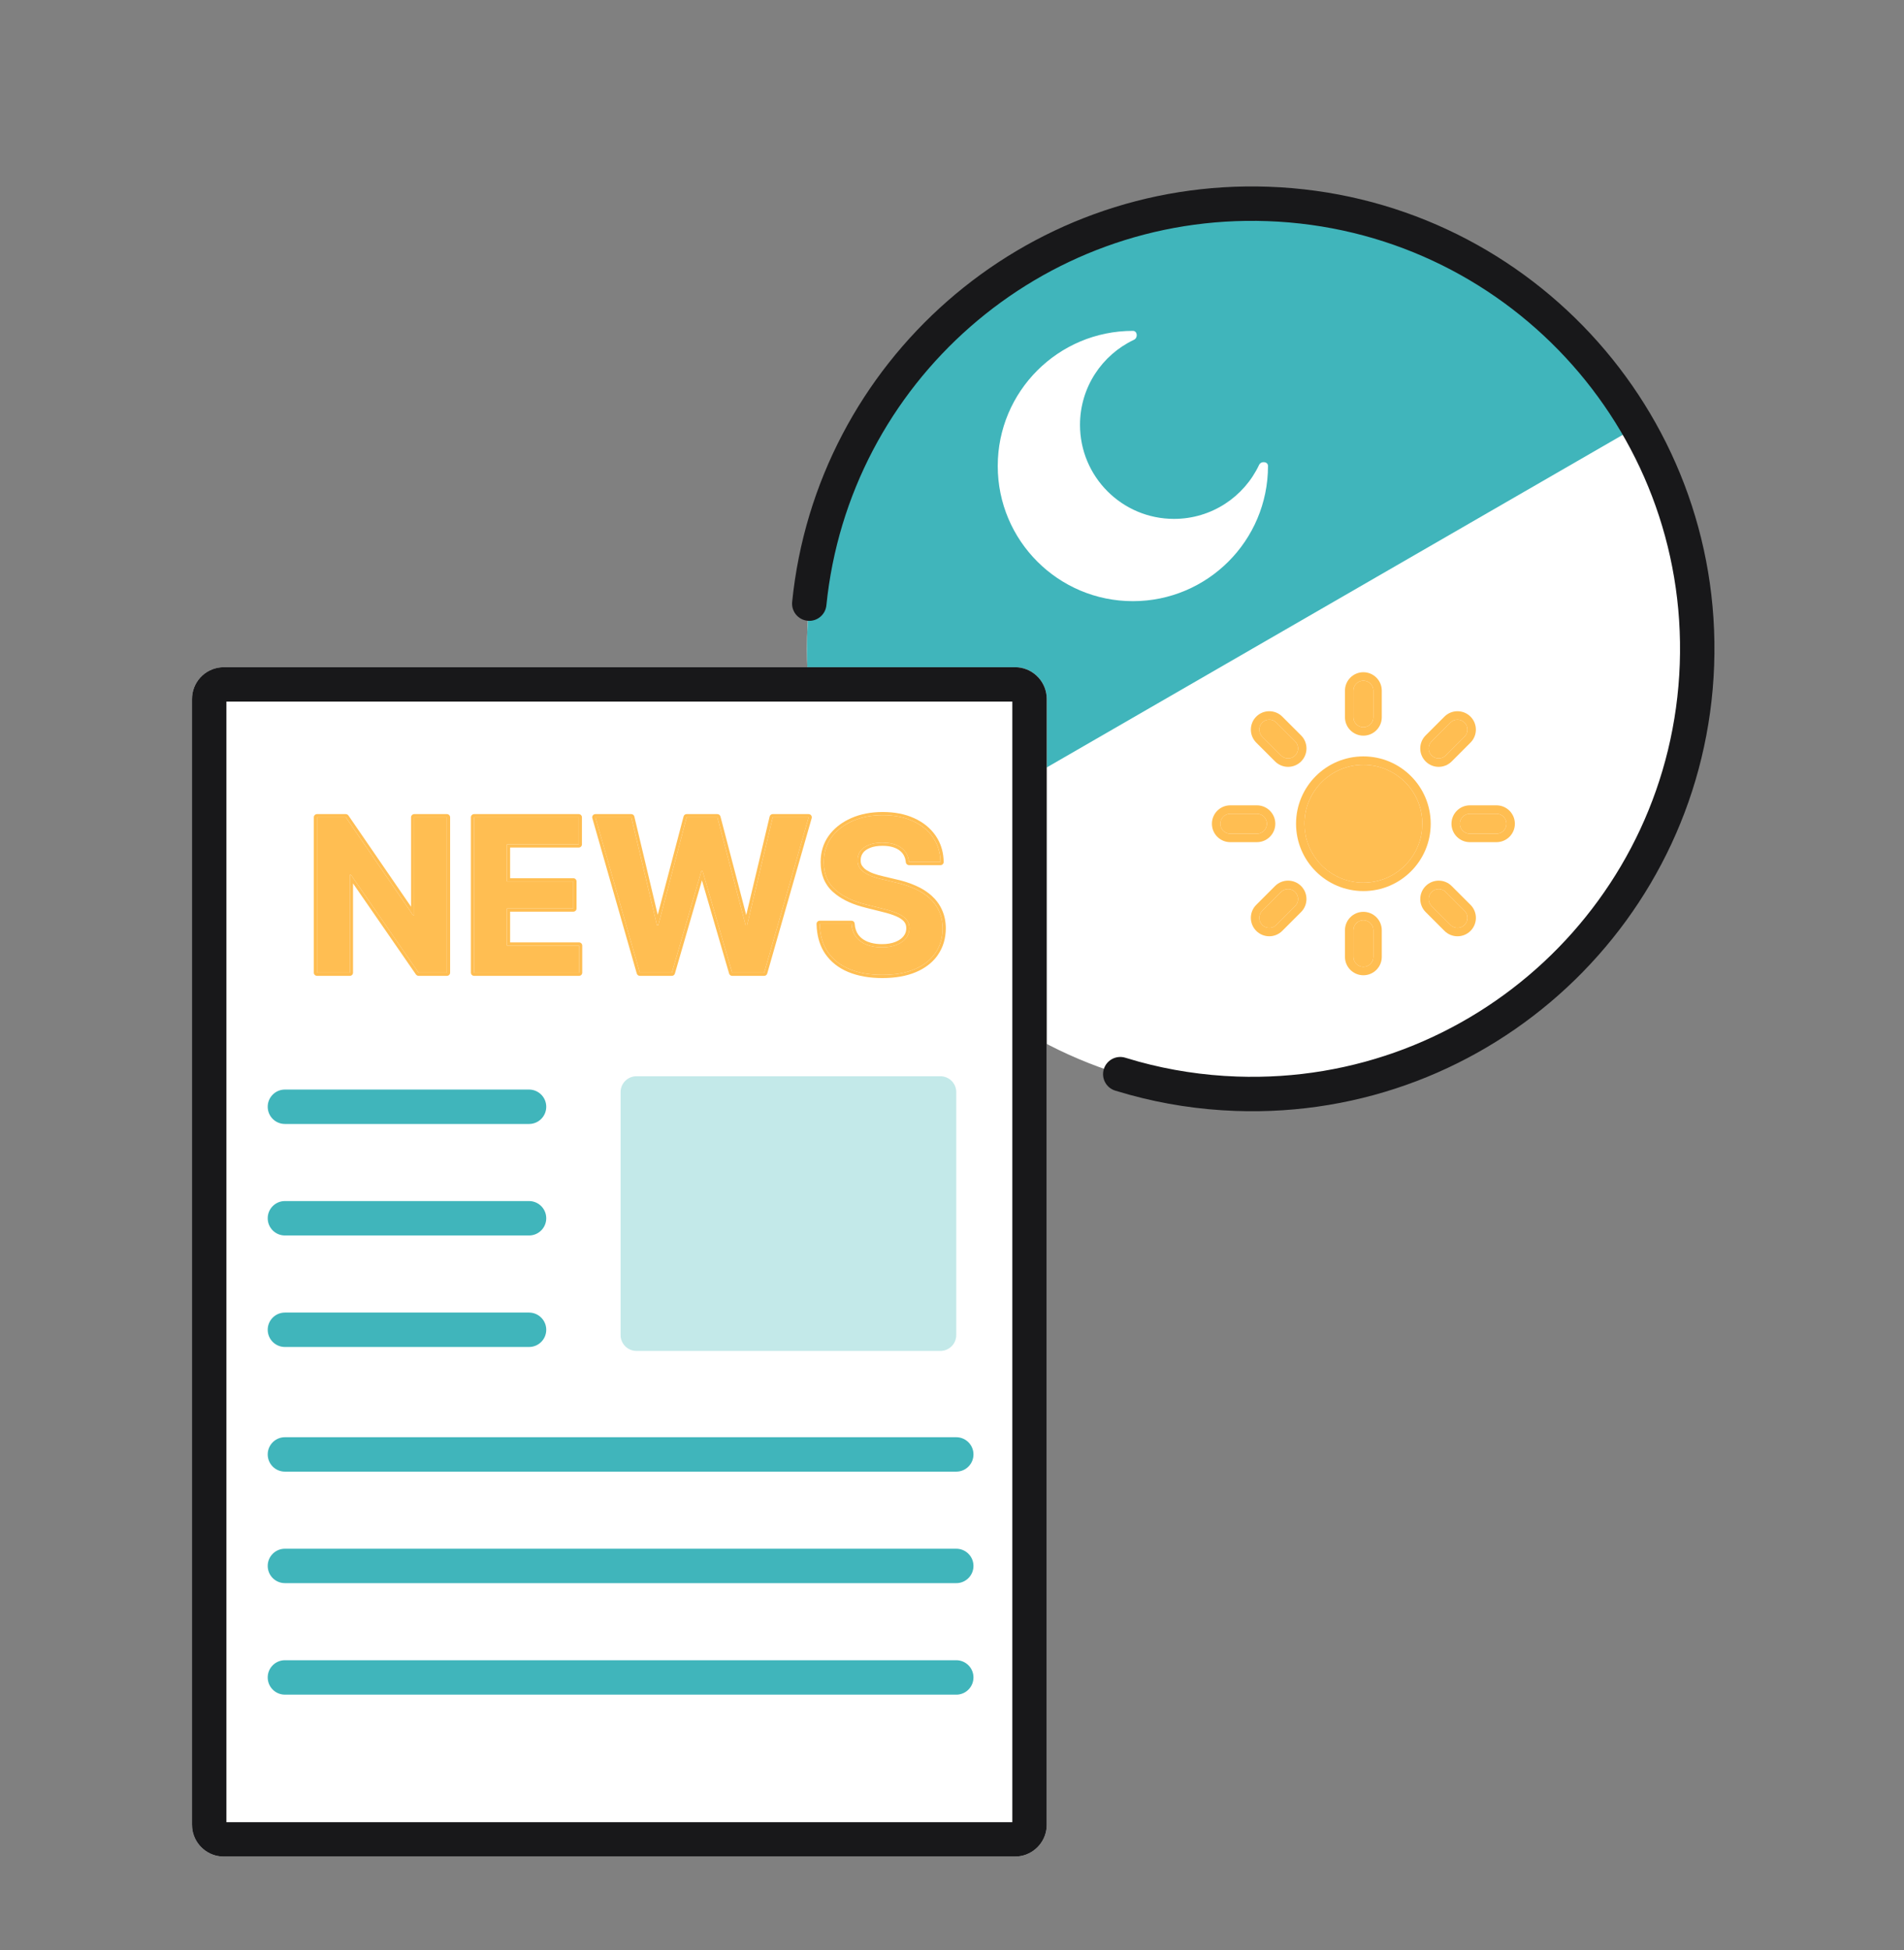 <svg width="83" height="85" viewBox="0 0 83 85" fill="none" xmlns="http://www.w3.org/2000/svg">
<rect x="0" y="0" width="83" height="85" fill="#808080" stroke="none"/>
<path d="M73.986 28.281C73.986 38.997 65.299 47.685 54.582 47.685C43.866 47.685 35.178 38.997 35.178 28.281C35.178 17.564 43.866 8.877 54.582 8.877C65.299 8.877 73.986 17.564 73.986 28.281Z" fill="white"/>
<path d="M71.387 18.579C68.814 14.122 64.575 10.87 59.605 9.538C54.634 8.206 49.337 8.903 44.88 11.476C40.424 14.049 37.172 18.288 35.84 23.259C34.508 28.229 35.205 33.526 37.778 37.983L54.582 28.281L71.387 18.579Z" fill="#40B5BB"/>
<path d="M73.225 28.945C73.592 18.65 65.543 10.005 55.248 9.638C45.365 9.285 37.004 16.686 36.024 26.385C35.982 26.797 35.614 27.098 35.202 27.056C34.79 27.014 34.49 26.646 34.532 26.234C35.592 15.754 44.624 7.758 55.301 8.139C66.425 8.536 75.121 17.875 74.724 28.999C74.326 40.123 64.987 48.818 53.863 48.421C52.267 48.364 50.721 48.123 49.243 47.718L48.613 47.535L48.541 47.508C48.191 47.36 48.004 46.967 48.119 46.596C48.234 46.225 48.61 46.008 48.983 46.083L49.057 46.102L49.638 46.272C51.005 46.646 52.438 46.869 53.917 46.922C64.213 47.289 72.857 39.241 73.225 28.945Z" fill="#18181A"/>
<path fill-rule="evenodd" clip-rule="evenodd" d="M59.433 29.667C59.673 29.667 59.868 29.861 59.868 30.102V31.262C59.868 31.502 59.673 31.697 59.433 31.697C59.192 31.697 58.998 31.502 58.998 31.262V30.102C58.998 29.861 59.192 29.667 59.433 29.667ZM59.433 40.11C59.673 40.11 59.868 40.305 59.868 40.545V41.705C59.868 41.946 59.673 42.141 59.433 42.141C59.192 42.141 58.998 41.946 58.998 41.705V40.545C58.998 40.305 59.192 40.11 59.433 40.11Z" fill="#FFBE52"/>
<path d="M59.433 39.743C59.876 39.743 60.235 40.103 60.235 40.545V41.706C60.235 42.148 59.876 42.507 59.433 42.507C58.99 42.507 58.63 42.148 58.63 41.706V40.545C58.63 40.102 58.99 39.743 59.433 39.743ZM59.433 40.11C59.193 40.11 58.998 40.305 58.998 40.545V41.706C58.998 41.946 59.193 42.14 59.433 42.14C59.673 42.14 59.868 41.946 59.868 41.706V40.545C59.868 40.305 59.673 40.11 59.433 40.11ZM59.433 29.299C59.876 29.3 60.235 29.659 60.235 30.102V31.262C60.235 31.705 59.876 32.064 59.433 32.064C58.99 32.064 58.63 31.705 58.63 31.262V30.102C58.63 29.659 58.99 29.299 59.433 29.299ZM59.433 29.667C59.193 29.667 58.998 29.862 58.998 30.102V31.262C58.998 31.503 59.193 31.697 59.433 31.697C59.673 31.697 59.868 31.502 59.868 31.262V30.102C59.868 29.862 59.673 29.667 59.433 29.667Z" fill="#FFBE52"/>
<path fill-rule="evenodd" clip-rule="evenodd" d="M63.843 31.493C64.013 31.663 64.013 31.939 63.843 32.109L63.022 32.929C62.852 33.099 62.577 33.099 62.407 32.929C62.237 32.759 62.237 32.484 62.407 32.314L63.227 31.493C63.397 31.323 63.673 31.323 63.843 31.493ZM56.458 38.878C56.628 39.048 56.628 39.323 56.458 39.493L55.638 40.314C55.468 40.484 55.192 40.484 55.022 40.314C54.852 40.144 54.852 39.868 55.022 39.698L55.843 38.878C56.013 38.708 56.288 38.708 56.458 38.878Z" fill="#FFBE52"/>
<path d="M56.718 38.618C57.031 38.932 57.03 39.44 56.717 39.753L55.897 40.573C55.584 40.886 55.076 40.886 54.763 40.573C54.45 40.26 54.449 39.752 54.762 39.439L55.583 38.618C55.896 38.305 56.405 38.305 56.718 38.618ZM56.458 38.878C56.288 38.708 56.012 38.708 55.842 38.878L55.022 39.699C54.852 39.868 54.853 40.144 55.023 40.314C55.193 40.483 55.467 40.483 55.637 40.314L56.458 39.493C56.627 39.324 56.628 39.048 56.458 38.878ZM64.103 31.234C64.415 31.547 64.415 32.055 64.102 32.368L63.282 33.189C62.968 33.502 62.461 33.502 62.148 33.189C61.834 32.876 61.834 32.367 62.147 32.054L62.967 31.234C63.281 30.921 63.789 30.921 64.103 31.234ZM63.843 31.494C63.673 31.324 63.397 31.324 63.227 31.494L62.407 32.314C62.237 32.484 62.237 32.759 62.407 32.929C62.577 33.099 62.852 33.099 63.022 32.929L63.842 32.109C64.012 31.939 64.013 31.664 63.843 31.494Z" fill="#FFBE52"/>
<path fill-rule="evenodd" clip-rule="evenodd" d="M65.67 35.904C65.67 36.144 65.475 36.339 65.235 36.339L64.075 36.339C63.834 36.339 63.64 36.144 63.64 35.904C63.64 35.663 63.834 35.468 64.075 35.468L65.235 35.468C65.475 35.468 65.67 35.663 65.67 35.904ZM55.227 35.904C55.227 36.144 55.032 36.339 54.792 36.339L53.631 36.339C53.391 36.339 53.196 36.144 53.196 35.904C53.196 35.663 53.391 35.468 53.631 35.468L54.792 35.468C55.032 35.468 55.227 35.663 55.227 35.904Z" fill="#FFBE52"/>
<path d="M55.594 35.904C55.594 36.347 55.234 36.706 54.791 36.706L53.631 36.706C53.188 36.706 52.83 36.347 52.83 35.904C52.83 35.461 53.188 35.101 53.631 35.101L54.791 35.101C55.234 35.101 55.594 35.461 55.594 35.904ZM55.227 35.904C55.227 35.664 55.032 35.468 54.791 35.468L53.631 35.468C53.391 35.468 53.197 35.664 53.197 35.904C53.197 36.144 53.391 36.338 53.631 36.339L54.791 36.339C55.032 36.339 55.227 36.144 55.227 35.904ZM66.037 35.904C66.037 36.347 65.677 36.706 65.235 36.706L64.075 36.706C63.632 36.706 63.273 36.347 63.273 35.904C63.273 35.461 63.632 35.101 64.075 35.101L65.235 35.101C65.678 35.101 66.037 35.461 66.037 35.904ZM65.67 35.904C65.67 35.664 65.475 35.468 65.235 35.468L64.075 35.468C63.834 35.468 63.64 35.664 63.64 35.904C63.64 36.144 63.834 36.338 64.075 36.339L65.235 36.339C65.475 36.339 65.67 36.144 65.67 35.904Z" fill="#FFBE52"/>
<path fill-rule="evenodd" clip-rule="evenodd" d="M63.843 40.314C63.673 40.484 63.398 40.484 63.228 40.314L62.407 39.493C62.238 39.323 62.238 39.048 62.407 38.878C62.578 38.708 62.853 38.708 63.023 38.878L63.843 39.698C64.013 39.868 64.013 40.144 63.843 40.314ZM56.459 32.929C56.289 33.099 56.013 33.099 55.843 32.929L55.023 32.109C54.853 31.939 54.853 31.663 55.023 31.493C55.193 31.323 55.468 31.323 55.638 31.493L56.459 32.314C56.629 32.484 56.629 32.759 56.459 32.929Z" fill="#FFBE52"/>
<path d="M56.718 33.189C56.405 33.502 55.897 33.502 55.584 33.188L54.763 32.368C54.45 32.055 54.45 31.547 54.763 31.234C55.077 30.921 55.585 30.921 55.898 31.234L56.718 32.054C57.031 32.367 57.031 32.876 56.718 33.189ZM56.459 32.929C56.629 32.76 56.629 32.483 56.459 32.314L55.638 31.493C55.468 31.323 55.193 31.324 55.023 31.494C54.853 31.664 54.853 31.939 55.023 32.108L55.843 32.929C56.013 33.099 56.289 33.099 56.459 32.929ZM64.103 40.574C63.79 40.887 63.281 40.886 62.968 40.573L62.148 39.753C61.835 39.44 61.835 38.932 62.148 38.619C62.461 38.306 62.969 38.305 63.282 38.618L64.103 39.438C64.416 39.752 64.416 40.261 64.103 40.574ZM63.843 40.314C64.013 40.144 64.013 39.868 63.843 39.698L63.023 38.878C62.853 38.708 62.577 38.709 62.407 38.879C62.238 39.048 62.238 39.323 62.407 39.493L63.228 40.313C63.398 40.483 63.673 40.484 63.843 40.314Z" fill="#FFBE52"/>
<path d="M62.002 35.904C62.002 37.322 60.852 38.472 59.433 38.472C58.015 38.472 56.865 37.322 56.865 35.904C56.865 34.485 58.015 33.335 59.433 33.335C60.852 33.335 62.002 34.485 62.002 35.904Z" fill="#FFBE52"/>
<path d="M62.002 35.904C62.002 34.574 60.991 33.481 59.696 33.349L59.434 33.335C58.015 33.335 56.865 34.485 56.865 35.904L56.879 36.166C57.002 37.375 57.962 38.336 59.171 38.458L59.434 38.472C60.763 38.472 61.856 37.461 61.988 36.166L62.002 35.904ZM62.368 35.904C62.368 37.525 61.054 38.838 59.434 38.838C57.812 38.838 56.498 37.525 56.498 35.904C56.498 34.283 57.812 32.968 59.434 32.968C61.054 32.968 62.368 34.283 62.368 35.904Z" fill="#FFBE52"/>
<path d="M49.385 26.202C52.638 26.202 55.275 23.564 55.275 20.311V20.311C55.275 20.11 54.972 20.082 54.886 20.264C54.231 21.654 52.816 22.616 51.178 22.616C48.914 22.616 47.08 20.782 47.08 18.518C47.08 16.879 48.042 15.465 49.432 14.81C49.614 14.724 49.586 14.421 49.385 14.421V14.421C46.132 14.421 43.494 17.058 43.494 20.311C43.494 23.564 46.132 26.202 49.385 26.202Z" fill="white"/>
<path d="M8.37 30.466C8.37 29.7 8.99 29.08 9.756 29.08H44.244C45.01 29.08 45.63 29.7 45.63 30.466V79.534C45.63 80.3 45.01 80.92 44.244 80.92H9.756C8.99 80.92 8.37 80.3 8.37 79.534V30.466Z" fill="white"/>
<path d="M9.87 79.42H44.13V30.58H9.87V79.42ZM45.63 79.534L45.623 79.676C45.557 80.328 45.038 80.847 44.386 80.913L44.244 80.92H9.756L9.614 80.913C8.962 80.847 8.443 80.328 8.377 79.676L8.37 79.534V30.466C8.37 29.748 8.915 29.158 9.614 29.087L9.756 29.08H44.244L44.386 29.087C45.085 29.158 45.63 29.748 45.63 30.466V79.534Z" fill="#18181A"/>
<path d="M39.626 37.57C39.6 37.303 39.486 37.096 39.285 36.948C39.085 36.801 38.813 36.727 38.469 36.727C38.235 36.727 38.038 36.76 37.877 36.826C37.716 36.89 37.592 36.979 37.506 37.094C37.423 37.209 37.381 37.339 37.381 37.484C37.376 37.605 37.402 37.711 37.457 37.801C37.514 37.892 37.592 37.97 37.692 38.036C37.791 38.1 37.905 38.156 38.035 38.205C38.166 38.251 38.304 38.291 38.452 38.324L39.061 38.469C39.356 38.536 39.627 38.624 39.874 38.734C40.121 38.844 40.335 38.98 40.516 39.141C40.696 39.302 40.836 39.491 40.935 39.709C41.037 39.928 41.089 40.178 41.091 40.46C41.089 40.875 40.983 41.234 40.773 41.538C40.566 41.84 40.267 42.075 39.874 42.242C39.484 42.408 39.013 42.49 38.462 42.49C37.915 42.49 37.439 42.407 37.034 42.239C36.63 42.072 36.315 41.824 36.088 41.495C35.863 41.164 35.745 40.755 35.734 40.268H37.12C37.135 40.495 37.2 40.685 37.315 40.837C37.431 40.987 37.587 41.1 37.781 41.178C37.977 41.253 38.199 41.29 38.446 41.29C38.688 41.29 38.899 41.255 39.077 41.184C39.258 41.114 39.398 41.016 39.497 40.89C39.596 40.764 39.646 40.62 39.646 40.457C39.646 40.305 39.601 40.177 39.51 40.073C39.422 39.97 39.292 39.881 39.12 39.809C38.95 39.736 38.742 39.67 38.495 39.61L37.758 39.425C37.187 39.286 36.736 39.069 36.405 38.774C36.075 38.478 35.91 38.08 35.913 37.58C35.91 37.17 36.02 36.812 36.24 36.505C36.463 36.199 36.768 35.96 37.156 35.788C37.544 35.616 37.985 35.53 38.479 35.53C38.981 35.53 39.42 35.616 39.795 35.788C40.172 35.96 40.465 36.199 40.674 36.505C40.884 36.812 40.992 37.167 40.998 37.57H39.626Z" fill="#FFBE52"/>
<path d="M27.892 42.395L25.954 35.622H27.518L28.639 40.328H28.696L29.932 35.622H31.272L32.505 40.338H32.565L33.685 35.622H35.25L33.312 42.395H31.916L30.627 37.967H30.574L29.288 42.395H27.892Z" fill="#FFBE52"/>
<path d="M20.666 42.395V35.622H25.229V36.803H22.098V38.416H24.994V39.597H22.098V41.214H25.242V42.395H20.666Z" fill="#FFBE52"/>
<path d="M19.483 35.622V42.395H18.246L15.3 38.132H15.25V42.395H13.819V35.622H15.075L17.998 39.881H18.058V35.622H19.483Z" fill="#FFBE52"/>
<path d="M39.507 40.457C39.507 40.335 39.472 40.24 39.406 40.164L39.405 40.163C39.335 40.081 39.225 40.004 39.066 39.937V39.936C38.905 39.867 38.704 39.803 38.462 39.745H38.462L37.724 39.56V39.559C37.212 39.434 36.785 39.247 36.451 38.991L36.313 38.877C35.949 38.552 35.772 38.114 35.774 37.579C35.772 37.143 35.889 36.756 36.127 36.424L36.221 36.304C36.449 36.033 36.744 35.819 37.1 35.661C37.508 35.48 37.969 35.392 38.479 35.392C38.997 35.392 39.455 35.48 39.851 35.661H39.852C40.249 35.842 40.563 36.097 40.789 36.427L40.869 36.554C41.042 36.854 41.131 37.193 41.137 37.567C41.138 37.605 41.123 37.641 41.097 37.667C41.071 37.694 41.036 37.709 40.999 37.709H39.627C39.555 37.709 39.495 37.655 39.488 37.584C39.465 37.353 39.37 37.182 39.204 37.06C39.034 36.935 38.794 36.865 38.468 36.865C38.247 36.865 38.069 36.897 37.929 36.954L37.928 36.955C37.787 37.011 37.685 37.085 37.618 37.175L37.619 37.176C37.553 37.266 37.519 37.367 37.519 37.484V37.489C37.516 37.586 37.536 37.664 37.574 37.728L37.657 37.83C37.689 37.862 37.725 37.892 37.767 37.92L37.913 38.002C37.965 38.028 38.021 38.052 38.082 38.074L38.275 38.136L38.483 38.188L38.485 38.19L39.09 38.334H39.091C39.394 38.402 39.674 38.493 39.93 38.608L40.119 38.699C40.3 38.796 40.464 38.909 40.608 39.037L40.746 39.174C40.876 39.316 40.982 39.475 41.062 39.652H41.061C41.172 39.891 41.228 40.161 41.23 40.459V40.461C41.228 40.899 41.114 41.286 40.887 41.615L40.888 41.616C40.692 41.903 40.42 42.13 40.079 42.301L39.928 42.37C39.517 42.544 39.027 42.629 38.462 42.629C37.902 42.629 37.407 42.543 36.981 42.367H36.98C36.555 42.191 36.218 41.926 35.974 41.574L35.973 41.573C35.761 41.261 35.64 40.888 35.605 40.459L35.595 40.272C35.594 40.234 35.609 40.199 35.635 40.172C35.661 40.145 35.697 40.13 35.734 40.13H37.12L37.171 40.14C37.219 40.159 37.254 40.204 37.257 40.259C37.271 40.464 37.33 40.626 37.424 40.752L37.505 40.843C37.593 40.928 37.701 40.996 37.831 41.048L37.969 41.093C38.113 41.131 38.271 41.151 38.446 41.151V41.29L38.265 41.283C38.148 41.274 38.038 41.255 37.933 41.227L37.781 41.178C37.587 41.101 37.432 40.987 37.315 40.837C37.2 40.685 37.135 40.495 37.12 40.269H35.734C35.745 40.756 35.863 41.165 36.087 41.495C36.315 41.824 36.63 42.072 37.034 42.239C37.389 42.386 37.797 42.468 38.26 42.486L38.462 42.49C38.945 42.49 39.365 42.427 39.724 42.301L39.874 42.242C40.267 42.075 40.567 41.84 40.774 41.538C40.957 41.272 41.061 40.964 41.086 40.613L41.091 40.46C41.09 40.248 41.06 40.055 41.002 39.879L40.935 39.709C40.861 39.545 40.763 39.398 40.643 39.267L40.515 39.141C40.38 39.02 40.226 38.913 40.053 38.821L39.874 38.734C39.689 38.652 39.49 38.581 39.278 38.523L39.061 38.47L38.453 38.324C38.379 38.308 38.306 38.289 38.237 38.27L38.036 38.205C37.906 38.157 37.791 38.1 37.692 38.036C37.593 37.97 37.514 37.892 37.457 37.802C37.401 37.712 37.376 37.605 37.38 37.484C37.38 37.339 37.423 37.208 37.506 37.094C37.571 37.008 37.657 36.936 37.763 36.879L37.877 36.826C38.037 36.76 38.235 36.727 38.468 36.727L38.713 36.74C38.944 36.768 39.135 36.837 39.286 36.948C39.461 37.078 39.57 37.252 39.612 37.473L39.627 37.57H40.999C40.993 37.217 40.91 36.901 40.749 36.622L40.674 36.505C40.491 36.237 40.244 36.021 39.932 35.855L39.794 35.788C39.467 35.638 39.09 35.553 38.665 35.534L38.479 35.529C37.985 35.529 37.544 35.616 37.156 35.788L37.014 35.855C36.693 36.021 36.435 36.237 36.24 36.505C36.019 36.811 35.91 37.17 35.913 37.58L35.919 37.763C35.954 38.178 36.116 38.515 36.406 38.773C36.736 39.069 37.187 39.286 37.757 39.425L38.496 39.61C38.742 39.67 38.951 39.736 39.121 39.809C39.292 39.881 39.422 39.97 39.51 40.073C39.601 40.177 39.646 40.305 39.646 40.457L39.636 40.575C39.618 40.691 39.572 40.795 39.498 40.89L39.416 40.98C39.326 41.063 39.212 41.132 39.077 41.185C38.898 41.255 38.688 41.29 38.446 41.29V41.151C38.675 41.151 38.867 41.118 39.026 41.056L39.027 41.055L39.14 41.004C39.246 40.948 39.327 40.881 39.388 40.804L39.441 40.726C39.485 40.645 39.507 40.556 39.507 40.457Z" fill="#FFBE52"/>
<path d="M27.518 35.483L27.565 35.491C27.608 35.507 27.642 35.543 27.653 35.59L28.672 39.871L29.798 35.587L29.817 35.545C29.842 35.507 29.885 35.483 29.932 35.483H31.272L31.317 35.491C31.36 35.506 31.394 35.541 31.406 35.587L32.53 39.885L33.55 35.59L33.569 35.547C33.594 35.508 33.637 35.484 33.685 35.483H35.249C35.293 35.483 35.334 35.504 35.36 35.539C35.386 35.574 35.395 35.618 35.383 35.66L33.445 42.433C33.428 42.492 33.374 42.533 33.312 42.533H31.916C31.855 42.533 31.801 42.493 31.784 42.434L30.6 38.371L29.42 42.434C29.403 42.493 29.349 42.533 29.288 42.533H27.892C27.83 42.533 27.776 42.492 27.759 42.433L25.821 35.66C25.809 35.619 25.817 35.574 25.843 35.539C25.869 35.504 25.911 35.483 25.955 35.483H27.518ZM25.955 35.622L27.892 42.395H29.288L30.574 37.967H30.627L31.916 42.395H33.312L35.249 35.622H33.685L32.565 40.338H32.505L31.272 35.622H29.932L28.696 40.328H28.639L27.518 35.622H25.955Z" fill="#FFBE52"/>
<path d="M25.243 41.214H22.098V39.597H24.995V38.417H22.098V36.803H25.229V35.622H20.666V42.395H25.243V41.214ZM25.368 36.803C25.368 36.879 25.305 36.941 25.229 36.941H22.237V38.278H24.995C25.071 38.278 25.133 38.34 25.133 38.417V39.597C25.133 39.673 25.071 39.735 24.995 39.735H22.237V41.075H25.243C25.319 41.075 25.381 41.138 25.381 41.214V42.395C25.381 42.471 25.319 42.533 25.243 42.533H20.666C20.59 42.533 20.528 42.471 20.528 42.395V35.622C20.528 35.546 20.59 35.483 20.666 35.483H25.229C25.305 35.483 25.367 35.546 25.368 35.622V36.803Z" fill="#FFBE52"/>
<path d="M19.483 35.622H18.058V39.882H17.998L15.075 35.622H13.819V42.395H15.251V38.132H15.3L18.247 42.395H19.483V35.622ZM19.622 42.395C19.622 42.471 19.559 42.533 19.483 42.533H18.247C18.212 42.533 18.18 42.52 18.155 42.498L18.132 42.474L15.389 38.504V42.395C15.389 42.471 15.327 42.533 15.251 42.533H13.819C13.742 42.533 13.68 42.471 13.68 42.395V35.622C13.68 35.546 13.742 35.483 13.819 35.483H15.075L15.109 35.488C15.141 35.496 15.17 35.516 15.189 35.544L17.919 39.52V35.622C17.92 35.546 17.982 35.483 18.058 35.483H19.483C19.559 35.483 19.621 35.546 19.622 35.622V42.395Z" fill="#FFBE52"/>
<path d="M27.053 47.602C27.053 47.219 27.363 46.909 27.746 46.909H40.993C41.376 46.909 41.686 47.219 41.686 47.602V58.188C41.686 58.571 41.376 58.881 40.993 58.881H27.746C27.363 58.881 27.053 58.571 27.053 58.188V47.602Z" fill="#C3E9E9"/>
<path d="M23.062 47.489L23.139 47.493C23.517 47.532 23.812 47.851 23.812 48.239C23.812 48.628 23.517 48.947 23.139 48.985L23.062 48.989H12.42C12.006 48.989 11.67 48.654 11.67 48.239C11.67 47.825 12.006 47.489 12.42 47.489H23.062Z" fill="#40B5BB"/>
<path d="M23.062 52.349L23.139 52.353C23.517 52.392 23.812 52.711 23.812 53.099C23.812 53.488 23.517 53.807 23.139 53.845L23.062 53.849H12.42C12.006 53.849 11.67 53.514 11.67 53.099C11.67 52.685 12.006 52.349 12.42 52.349H23.062Z" fill="#40B5BB"/>
<path d="M23.062 57.209L23.139 57.213C23.517 57.252 23.812 57.571 23.812 57.959C23.812 58.348 23.517 58.667 23.139 58.705L23.062 58.709H12.42C12.006 58.709 11.67 58.373 11.67 57.959C11.67 57.545 12.006 57.209 12.42 57.209H23.062Z" fill="#40B5BB"/>
<path d="M41.686 62.642L41.763 62.646C42.141 62.685 42.436 63.004 42.436 63.392C42.436 63.781 42.141 64.1 41.763 64.138L41.686 64.142H12.42C12.006 64.142 11.67 63.807 11.67 63.392C11.67 62.978 12.006 62.642 12.42 62.642H41.686Z" fill="#40B5BB"/>
<path d="M41.686 67.502L41.763 67.506C42.141 67.545 42.436 67.864 42.436 68.252C42.436 68.641 42.141 68.96 41.763 68.999L41.686 69.002H12.42C12.006 69.002 11.67 68.667 11.67 68.252C11.67 67.838 12.006 67.502 12.42 67.502H41.686Z" fill="#40B5BB"/>
<path d="M41.686 72.362L41.763 72.366C42.141 72.405 42.436 72.724 42.436 73.112C42.436 73.501 42.141 73.82 41.763 73.859L41.686 73.862H12.42C12.006 73.862 11.67 73.527 11.67 73.112C11.67 72.698 12.006 72.362 12.42 72.362H41.686Z" fill="#40B5BB"/>
</svg>
